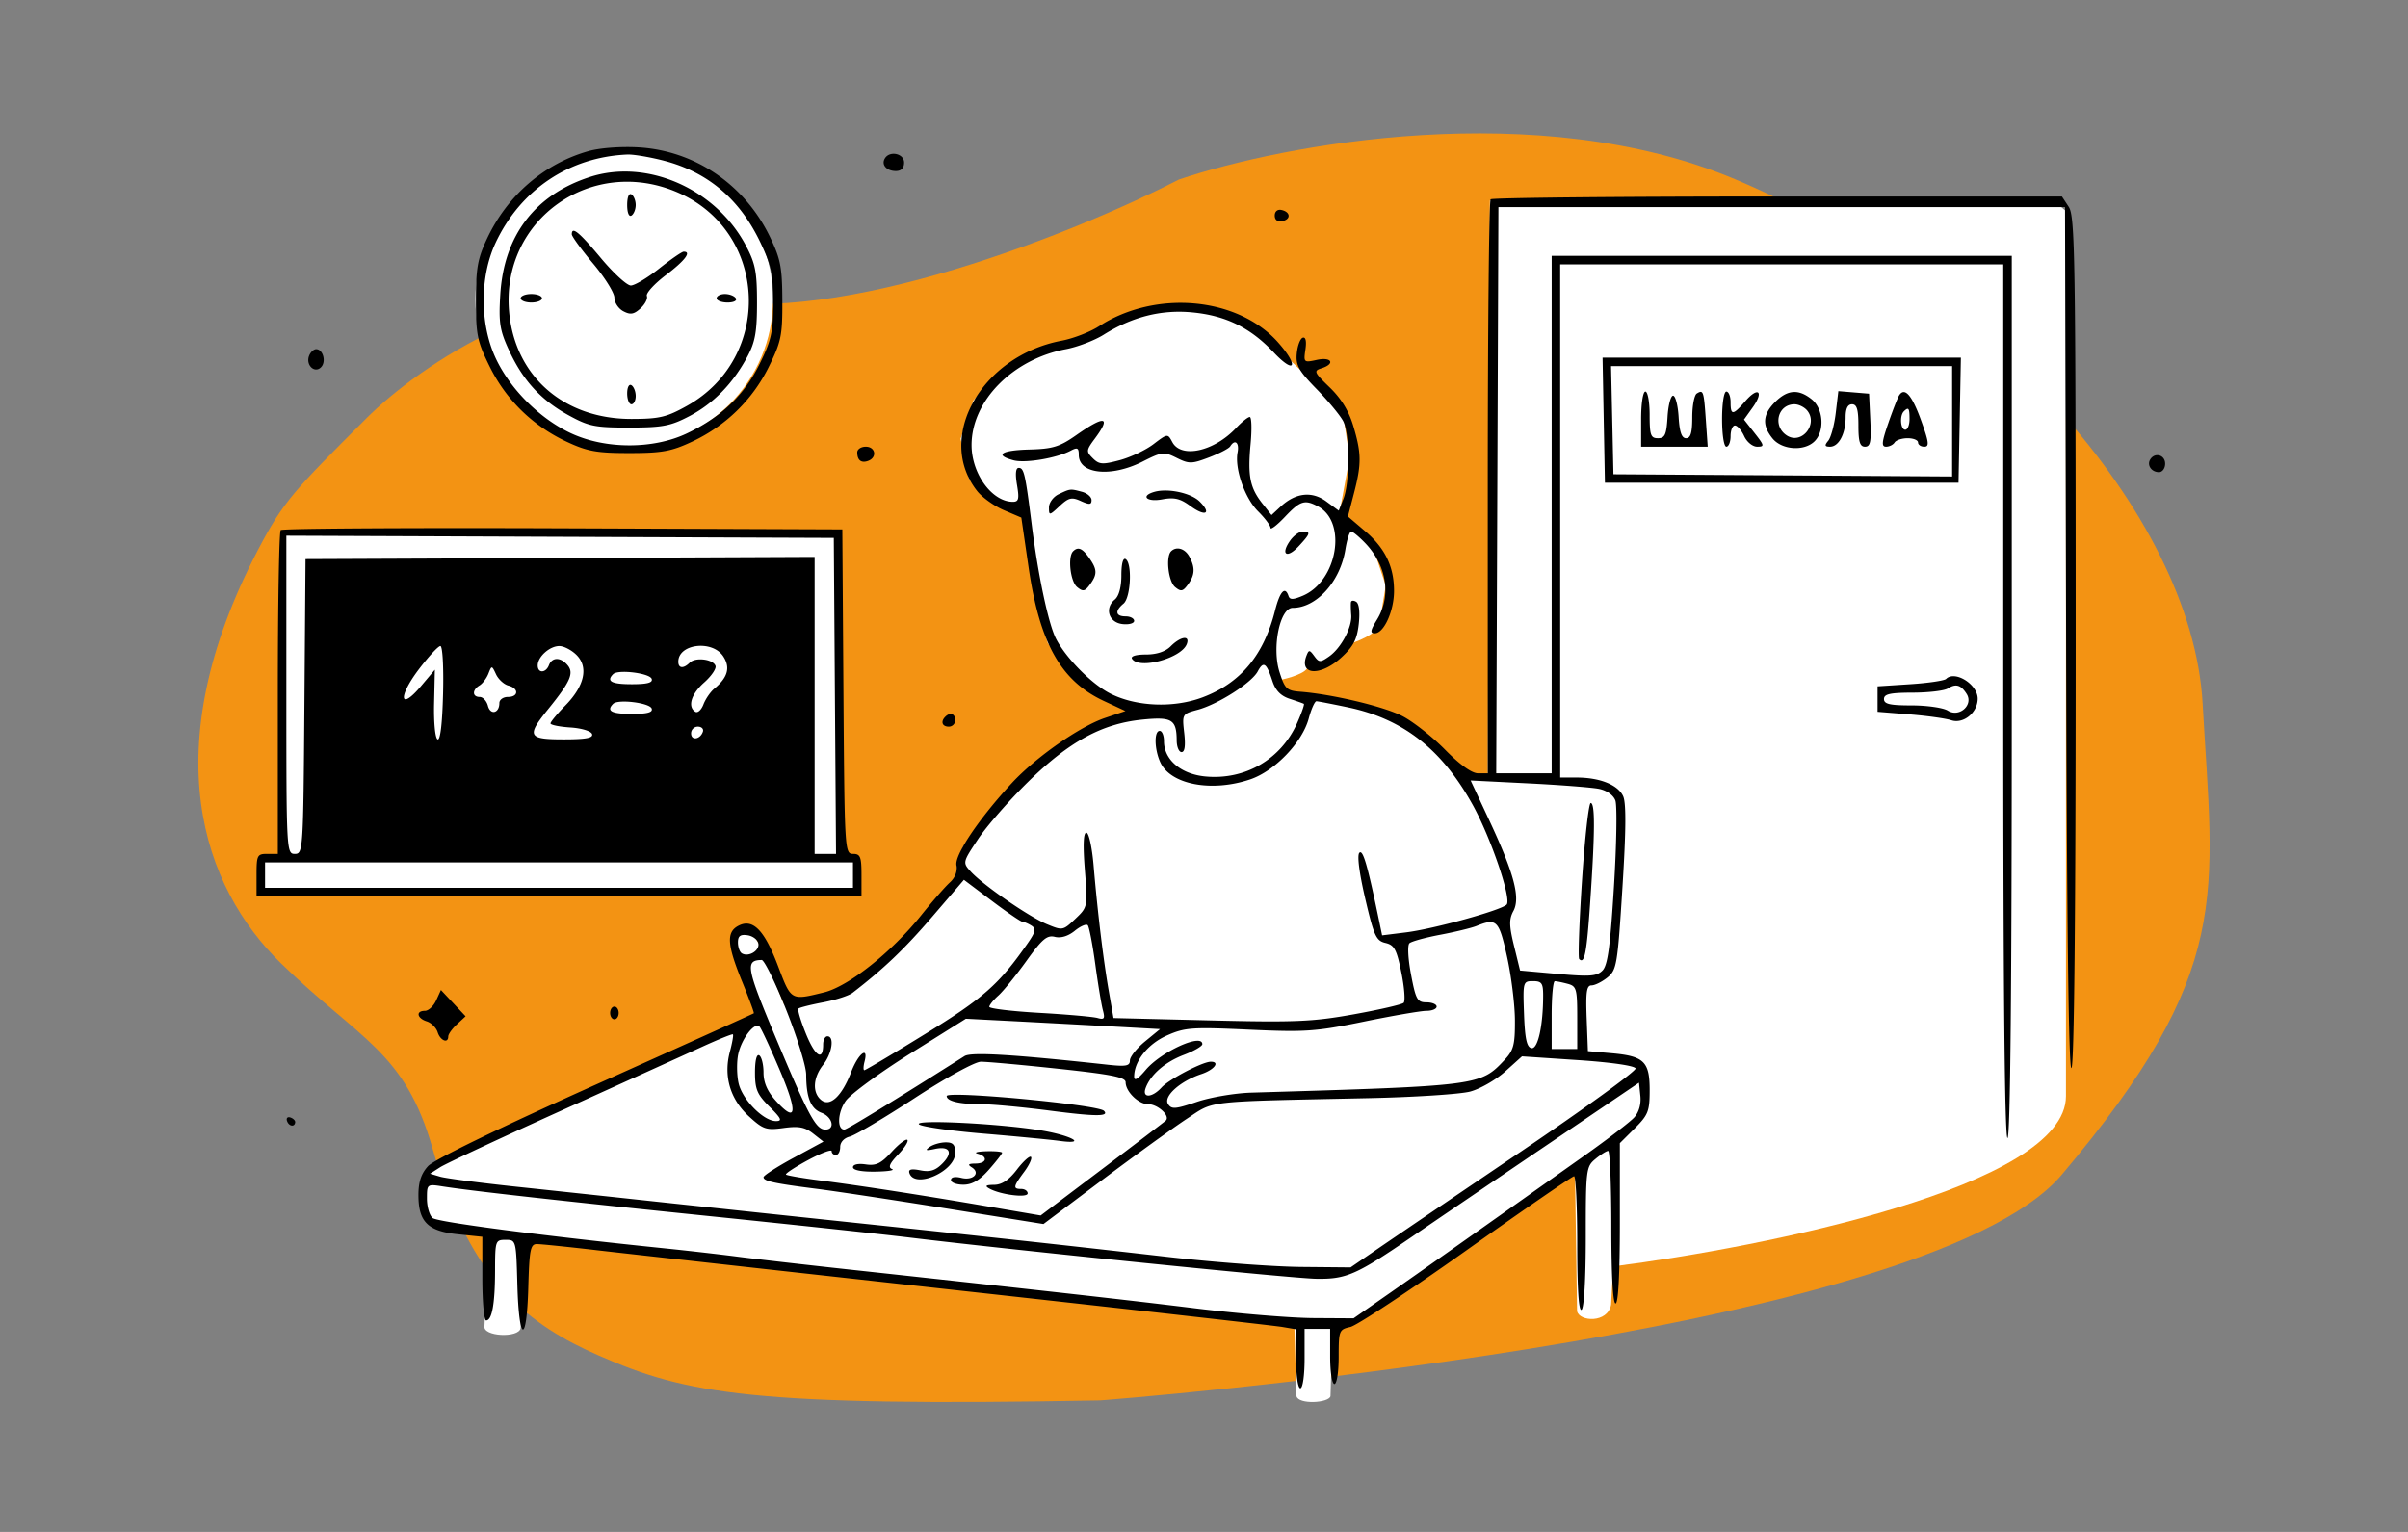 <svg width="704" height="448" viewBox="0 0 704 448" fill="none" xmlns="http://www.w3.org/2000/svg"><rect x="0" y="0" width="704" height="448" fill="#808080" stroke="none"/><path d="M204.429 87.383c-41.397-8.475-82.087 19.732-97.258 34.895-21.197 21.186-24.314 24.302-31.796 38.634-30.419 58.27-16.21 98.455 6.858 120.887 23.068 22.433 36.16 25.549 44.265 54.213 11.041 39.045 28.358 51.548 48.629 60.443 25.561 11.217 44.888 14.955 146.51 13.086 0 0 240.777-18.195 281.176-66.052 50.499-59.82 44.265-81.63 41.148-137.712-3.118-56.081-64.216-122.756-136.536-153.29-57.856-24.427-132.586-10.178-162.72 0-29.51 15.163-98.879 43.37-140.276 34.896z" fill="#F39313"/><path d="M82.214 223.965l.622 26.188-6.215 1.871-.621 9.352L250 262v-9.976l-3.107-.624-1.864-1.247V156H82.214v67.965z" fill="#fff"/><path d="M604 61.733v258.848c0 26.382-88.245 44.178-132.368 49.778l-.622 11.2c-.994 5.476-9.321 4.978-9.943 1.867l-.621-41.69-65.874 45.423-4.971.622-.622 20.534c-.497 1.991-9.321 2.489-9.943 0l-.621-20.534-118.075-13.067-90.11-9.955-16.779-1.867-1.243 25.512c-.497 2.986-11.186 2.488-10.565-.623l1.243-26.133-8.079-1.245-8.7-1.867-2.486-4.355-.621-8.089 2.486-4.356 5.593-2.489 75.816-35.467 14.294-5.6-3.108-9.955-3.728-9.956-.622-4.978 2.486-1.244 3.729.622 2.486 4.356 6.835 16.8 14.915-3.111 4.35-2.489 12.429-9.956 9.943-11.822 9.322-10.578-.621-3.111 1.864-4.978 8.079-10.578 10.564-11.2 13.051-10.578 11.807-4.356 6.215-3.733-7.458-2.489-10.564-7.467-6.836-9.333-3.729-12.445-3.728-25.511-2.486-1.245-5.593-1.866-7.458-6.845-2.485-11.822 3.728-11.2 9.322-9.956 8.7-4.356 14.293-4.355 5.593-3.733 15.537-4.978 15.536.622L367.85 97.2c1.036 1.66 3.48 4.978 4.972 4.978 1.491 0 8.493 7.052 11.807 10.578l8.079 8.711 1.864 12.445-3.107 16.8 4.972 4.356 5.593 6.844 3.107 9.334-1.864 11.2c-.498 2.986-6.836 5.392-9.944 6.222l-8.078 6.222c-.415-.622-1.616-1.369-3.108.623-1.491 1.991-7.25 3.318-9.943 3.733l3.107 3.733 6.215.623 12.429 2.488 13.05 4.356 12.429 8.711 6.215 7.467 9.321.622.622-168.624L599.65 58l4.35 3.733z" fill="#fff"/><circle cx="182.5" cy="87.5" r="43.5" fill="#fff"/><path fill-rule="evenodd" clip-rule="evenodd" d="M172.063 44.188c-12.953 3.66-23.698 12.914-29.636 25.523-2.786 5.916-3.282 8.662-3.282 18.16 0 10.118.387 11.974 4.048 19.378 4.799 9.707 12.616 17.329 22.513 21.95 6.012 2.807 8.743 3.299 18.278 3.299 9.536 0 12.266-.492 18.279-3.299 9.873-4.611 17.715-12.245 22.484-21.893 3.651-7.384 4.016-9.165 3.976-19.378-.039-9.783-.511-12.212-3.622-18.662-7.386-15.31-21.963-25.231-38.464-26.178-5.14-.295-11.278.168-14.574 1.1zm21.935 2.78c12.91 3.33 22.243 11.218 28.298 23.92 3.181 6.677 3.741 9.325 3.741 17.69 0 8.545-.519 10.89-3.952 17.835-4.525 9.152-11.244 15.574-21.286 20.347-9.826 4.669-23.798 4.647-33.873-.056-9.052-4.223-17.722-12.857-21.963-21.871-4.723-10.037-4.741-23.902-.044-33.882 7.298-15.505 21.537-25.034 38.492-25.762 1.74-.076 6.505.725 10.587 1.778zm64.719-.676c-1.15 1.853.449 3.721 3.187 3.721 1.587 0 2.417-.852 2.417-2.48 0-2.631-4.168-3.554-5.604-1.24zm-86.286 5.47c-16.041 5.214-25.13 17.161-26.169 34.4-.493 8.189-.152 10.393 2.51 16.182 4.076 8.867 9.31 14.606 17.378 19.058 5.964 3.289 7.742 3.653 17.834 3.643 9.732-.01 12.046-.449 17.55-3.332 7.053-3.694 12.784-9.584 16.992-17.468 2.265-4.245 2.795-7.234 2.792-15.78-.002-9.015-.481-11.442-3.303-16.745-8.822-16.58-28.915-25.378-45.584-19.959zm25.877 4.599c26.296 11.554 27.778 48.204 2.52 62.336-5.928 3.315-8.051 3.817-16.192 3.829-19.805.027-34.089-12.483-35.791-31.345-2.437-27.04 24.312-45.871 49.463-34.82zm-14.946 3.576c0 2.262.517 3.55 1.245 3.1.685-.421 1.246-1.817 1.246-3.1 0-1.284-.561-2.68-1.246-3.101-.728-.45-1.245.838-1.245 3.1zm252.429-1.654c-.458.454-.831 38.41-.831 84.345v83.518h-2.845c-1.81 0-5.322-2.519-9.653-6.922-3.744-3.808-9.384-8.239-12.531-9.846-5.462-2.791-20.476-6.361-29.775-7.082-3.957-.306-4.519-.837-6.08-5.754-2.279-7.173.1-18.77 3.85-18.77 6.973 0 13.9-7.691 15.412-17.112.461-2.868 1.222-5.215 1.691-5.215.47 0 2.323 1.534 4.12 3.411 6.295 6.57 7.66 15.434 3.441 22.327-1.983 3.238-2.11 4.031-.651 4.031 2.651 0 5.619-6.541 5.619-12.381 0-7.121-2.601-12.506-8.448-17.49l-5.036-4.293 1.76-6.755c2.239-8.597 2.212-11.693-.177-19.702-1.309-4.389-3.545-8.048-6.898-11.29-4.573-4.419-4.763-4.857-2.424-5.597 4.155-1.313 2.996-3.413-1.357-2.461-3.797.831-3.884.751-3.326-3.035.361-2.451.076-3.726-.772-3.45-.741.242-1.528 2.29-1.75 4.553-.344 3.507.508 5.049 5.773 10.448 3.398 3.483 6.909 7.729 7.802 9.434 1.946 3.713 1.98 17.833.057 22.684l-1.37 3.457-3.649-2.686c-4.196-3.09-8.977-2.546-13.352 1.52l-2.653 2.465-2.668-3.378c-3.636-4.603-4.325-8.069-3.452-17.37.409-4.362.302-7.932-.238-7.932s-2.34 1.449-4.001 3.219c-6.425 6.849-16.03 8.984-18.632 4.143-1.371-2.551-1.397-2.547-5.531.593-2.284 1.735-6.732 3.842-9.883 4.681-5.027 1.339-5.99 1.269-7.841-.575-1.981-1.974-1.944-2.323.631-5.79 4.81-6.481 2.889-6.835-5.42-.999-4.903 3.443-6.907 4.061-13.739 4.239-8.304.216-10.372 1.626-4.627 3.157 3.427.913 12.614-.641 16.719-2.829 1.919-1.022 2.332-.803 2.332 1.238 0 5.63 9.398 6.633 18.609 1.984 5.764-2.909 6.27-2.964 10.011-1.105 3.614 1.795 4.398 1.784 9.445-.135 3.027-1.151 5.823-2.607 6.213-3.236 1.365-2.201 2.703-1.115 2.152 1.749-.908 4.727 2.091 13.368 5.984 17.246 1.999 1.99 3.636 4.175 3.636 4.853 0 .679 1.888-.76 4.194-3.196 4.508-4.759 5.792-5.169 9.693-3.09 8.618 4.593 5.67 21.852-4.464 26.135-2.818 1.19-3.769 1.204-4.151.059-1.002-2.992-2.521-1.347-3.94 4.262-3.308 13.084-10.09 21.209-21.184 25.383-8.458 3.182-19.421 2.731-26.978-1.108-5.411-2.748-12.95-10.353-15.857-15.994-2.216-4.302-5.238-18.451-7.1-33.255-1.892-15.034-2.284-16.745-3.833-16.745-.864 0-1.035 1.746-.49 4.962.7 4.127.495 4.961-1.218 4.961-6.088 0-12.068-8.222-12.068-16.594 0-12.903 12.001-25.111 27.572-28.051 3.404-.644 8.389-2.552 11.076-4.241 8.281-5.206 16.788-7.366 25.741-6.533 9.87.917 17.078 4.443 23.941 11.709 6.232 6.597 7.444 4.064 1.357-2.839-11.795-13.38-35.837-15.578-52.455-4.8-2.586 1.679-7.481 3.575-10.876 4.217-23.546 4.446-37.01 28.421-24.709 43.994 1.472 1.863 4.976 4.37 7.788 5.571l5.112 2.182 2.12 14.521c3.245 22.242 9.434 33.229 22.028 39.104l6.299 2.938-5.983 2.017c-7.338 2.474-20.246 11.497-27.211 19.02-9.598 10.37-16.802 21.059-16.224 24.07.334 1.743-.39 3.64-1.911 5.008-1.346 1.21-5.135 5.55-8.418 9.644-8.642 10.772-21.248 20.775-28.379 22.517-9.765 2.386-9.575 2.496-13.479-7.79-3.996-10.53-7.371-13.926-11.602-11.671-3.512 1.872-3.258 5.557 1.126 16.283 2.034 4.981 3.576 9.161 3.425 9.29-.152.13-21.013 9.549-46.36 20.933-28.417 12.763-47.16 21.879-48.887 23.778-1.999 2.198-2.803 4.622-2.803 8.456 0 7.832 2.747 10.564 11.522 11.463l7.161.736v12.23c0 6.727.496 12.23 1.1 12.23 1.733 0 2.602-4.831 2.62-14.574.017-8.728.108-8.993 3.088-8.993 3.048 0 3.076.102 3.426 13.029.464 17.096 2.73 17.752 3.2.925.308-11.063.632-12.714 2.498-12.714 1.18 0 9.205.823 17.835 1.829 8.63 1.004 56.268 6.302 105.863 11.771 49.595 5.47 91.993 10.254 94.22 10.632l4.048.689v8.625c0 4.925.534 8.627 1.245 8.627.711 0 1.246-3.721 1.246-8.683v-8.682h7.473v8.062c0 4.549.543 8.063 1.246 8.063.701 0 1.245-3.482 1.245-7.965 0-7.674.125-7.992 3.425-8.732 1.884-.422 17.158-10.508 33.941-22.413 16.784-11.907 30.936-21.652 31.45-21.657.514-.007.934 8.953.934 19.908 0 12.963.435 19.651 1.246 19.152.748-.461 1.245-8.939 1.245-21.271 0-19.747.104-20.59 2.803-22.831 1.542-1.282 3.222-2.347 3.736-2.371.515-.022.934 10.006.934 22.286 0 14.057.461 22.327 1.246 22.327.786 0 1.245-8.642 1.245-23.443v-23.443l4.36-4.342c3.921-3.904 4.359-5.024 4.359-11.136 0-8.378-1.639-9.977-11.09-10.818l-6.97-.62-.364-9.613c-.29-7.682-.006-9.613 1.419-9.613.98 0 3.075-1.042 4.653-2.315 2.709-2.184 2.957-3.669 4.383-26.239 1.063-16.794 1.125-24.772.211-26.772-1.522-3.325-6.828-5.452-13.601-5.452h-4.797V77.302H585.67V205.06c0 84.345.423 127.758 1.245 127.758.822 0 1.246-43.826 1.246-128.998v-129H453.643v151.327h-16.21l.321-82.795.32-82.794H603.73l.318 126.277c.209 83.388.738 126.018 1.556 125.514.809-.497 1.24-43.831 1.24-124.77 0-112.065-.195-124.303-2.012-127.065l-2.011-3.057h-83.1c-45.705 0-83.475.372-83.93.827zm-63.108 4.754c0 1.278.816 1.886 2.18 1.625 2.625-.503 2.46-2.705-.246-3.266-1.128-.234-1.934.45-1.934 1.641zM167.17 68.511c0 .622 2.802 4.472 6.227 8.554 3.426 4.082 6.228 8.577 6.228 9.987 0 1.412 1.167 3.188 2.594 3.95 2.076 1.105 3.082.944 5.026-.81 1.338-1.205 2.18-2.845 1.872-3.645-.309-.8 2.194-3.547 5.56-6.103 5.59-4.245 7.588-6.885 5.188-6.85-.513.006-3.737 2.234-7.162 4.948-3.425 2.714-7.146 4.942-8.269 4.948-1.122.007-5.046-3.581-8.719-7.976-6.423-7.685-8.545-9.424-8.545-7.003zm-14.947 18.714c0 .682 1.401 1.24 3.114 1.24 1.713 0 3.114-.558 3.114-1.24 0-.683-1.401-1.24-3.114-1.24-1.713 0-3.114.557-3.114 1.24zm57.295 0c0 .682 1.435 1.24 3.187 1.24 1.807 0 2.855-.537 2.418-1.24-.424-.683-1.857-1.24-3.188-1.24-1.33 0-2.417.557-2.417 1.24zM90.365 104.053c-1.039 2.694 1.597 5.228 3.484 3.349 1.594-1.588.606-5.293-1.412-5.293-.728 0-1.66.875-2.072 1.944zm378.502 18.832l.345 18.296h103.38l.345-18.296.343-18.295H468.523l.344 18.295zm101.856.324v16.14l-49.51-.325-49.51-.324-.349-15.815-.348-15.814h99.717v16.138zm-387.361-8.149c0 1.745.56 3.174 1.245 3.174s1.246-1.083 1.246-2.408c0-1.324-.561-2.752-1.246-3.174-.706-.435-1.245.608-1.245 2.408zm296.437 7.515v8.063h19.465l-.54-7.753c-.598-8.571-.736-8.98-2.649-7.803-.732.449-1.329 3.575-1.329 6.946 0 4.523-.473 6.129-1.804 6.129-1.284 0-1.912-1.79-2.18-6.218-.206-3.42-.936-6.218-1.621-6.218-.685 0-1.415 2.798-1.622 6.218-.315 5.207-.771 6.218-2.803 6.218-2.109 0-2.426-.888-2.426-6.822 0-3.752-.56-6.822-1.245-6.822-.703 0-1.246 3.514-1.246 8.062zm23.665 0c0 4.549.543 8.063 1.246 8.063.685 0 1.245-1.396 1.245-3.101 0-1.706.573-3.101 1.272-3.101.7 0 1.911 1.395 2.692 3.101.793 1.734 2.468 3.101 3.8 3.101 2.192 0 2.133-.315-.734-3.965l-3.115-3.964 2.537-3.549c3.363-4.703 1.626-6.211-2.138-1.856-3.636 4.206-4.314 4.255-4.314.31 0-1.706-.56-3.101-1.245-3.101-.703 0-1.246 3.514-1.246 8.062zm15.513-5.017c-3.648 3.632-3.876 6.837-.761 10.668 2.749 3.38 9.285 3.814 12.294.817 3.01-2.997 2.574-9.505-.82-12.243-3.847-3.102-7.066-2.875-10.713.758zm17.718 3.224c-.418 3.519-1.41 7.175-2.202 8.127-1.13 1.354-1.014 1.729.536 1.729 2.553 0 4.556-3.782 4.556-8.601 0-2.554.614-3.803 1.868-3.803 1.411 0 1.868 1.516 1.868 6.202 0 4.77.445 6.202 1.929 6.202 1.573 0 1.859-1.423 1.556-7.753l-.371-7.752-4.49-.375-4.489-.373-.761 6.397zm18.514-5.118c-.437.706-1.86 4.363-3.161 8.128-1.911 5.532-2.033 6.846-.637 6.846.951 0 2.074-.559 2.497-1.241.424-.682 2.138-1.24 3.811-1.24 1.672 0 3.04.558 3.04 1.24 0 .682.824 1.241 1.831 1.241 1.509 0 1.346-1.342-.934-7.658-2.699-7.474-4.84-9.904-6.447-7.316zm-26.884 4.371c3.31 3.97-1.55 10.069-5.866 7.363-4.312-2.705-2.777-9.164 2.179-9.164 1.202 0 2.861.81 3.687 1.801zm29.943 2.54c0 1.706-.561 3.101-1.246 3.101-1.391 0-1.707-4.088-.414-5.374 1.372-1.369 1.66-.974 1.66 2.273zm-307.647 9.716c0 2.333 1.198 3.249 3.235 2.47 2.65-1.013 2.088-4.123-.744-4.123-1.37 0-2.491.744-2.491 1.653zm378.02 2.068c-1.043 1.679.363 3.721 2.564 3.721.988 0 1.795-1.116 1.795-2.481 0-2.567-3.005-3.423-4.359-1.24zm-319.169 10.196c-1.542.74-2.802 2.474-2.802 3.853 0 2.412.119 2.396 3.101-.394 2.667-2.494 3.541-2.702 6.228-1.482 2.504 1.136 3.126 1.081 3.126-.272 0-.929-1.26-2.025-2.802-2.437-3.441-.918-3.408-.922-6.851.732zm28.025-.714c-4.172 1.19-2.245 3.045 2.283 2.2 3.521-.658 5.248-.255 8.193 1.913 4.392 3.234 6.376 2.326 2.77-1.266-2.537-2.525-9.286-3.975-13.246-2.847zm-255.43 11.182c-.462.459-.84 21.952-.84 47.763v46.927h-3.113c-2.906 0-3.114.413-3.114 6.202v6.202h176.866v-6.202c0-5.362-.335-6.202-2.476-6.202-2.423 0-2.484-1.031-2.803-47.444l-.326-47.444-81.677-.319c-44.923-.176-82.056.057-82.517.517zm295.097 3.105c-2.853 4.058-.942 5.334 2.482 1.656 3.487-3.749 3.65-4.339 1.204-4.339-.989 0-2.647 1.207-3.686 2.683zm-133.068 45.381l.327 46.204h-6.258v-86.846l-74.421.32-74.42.32-.328 43.103c-.32 42.074-.386 43.103-2.802 43.103-2.425 0-2.475-.928-2.475-46.522v-46.524l80.025.32 80.026.319.326 46.203zm69.632-42.275c-1.613 1.606-.805 8.814 1.172 10.448 1.703 1.406 2.265 1.299 3.737-.706 2.219-3.022 2.182-4.418-.206-7.812-1.999-2.844-3.264-3.363-4.703-1.93zm28.647 0c-1.613 1.606-.804 8.814 1.172 10.448 1.703 1.406 2.265 1.299 3.737-.706 2.068-2.815 2.182-4.936.445-8.171-1.289-2.397-3.788-3.132-5.354-1.571zm-14.531 7.01c0 3.455-.718 6.096-1.928 7.097-3.063 2.531-1.758 6.706 2.239 7.164 1.883.216 3.425-.202 3.425-.93 0-.727-1.121-1.323-2.491-1.323-2.954 0-3.218-1.575-.622-3.721 2.119-1.752 2.6-11.805.622-13.024-.758-.467-1.245 1.383-1.245 4.737zm67.12 7.904c-.076.552-.041 2.22.079 3.706.285 3.581-2.974 9.69-6.472 12.13-2.573 1.795-2.937 1.785-4.332-.115-1.385-1.886-1.593-1.893-2.29-.082-2.208 5.728 4.119 6.049 10.181.517 3.534-3.226 4.598-5.258 5.108-9.762.397-3.513.112-6.014-.747-6.543-.763-.47-1.451-.403-1.527.149zm-52.703 12.86c-1.553 1.561-4.102 2.408-7.235 2.408-2.909 0-4.532.495-4.068 1.24 1.994 3.214 14.391-.113 16.001-4.295 1.024-2.656-1.794-2.268-4.698.647zm-212.728 13.881c-.221 8.78-.814 13.725-1.598 13.334-.703-.35-1.148-4.919-1.022-10.497l.223-9.877-4.065 4.82c-6.236 7.396-6.791 3.214-.65-4.888 2.855-3.765 5.702-6.846 6.328-6.846.639 0 .982 6.113.784 13.954zm39.012-11.344c3.568 3.553 2.354 9.047-3.27 14.781-2.383 2.431-4.333 4.784-4.333 5.23 0 .446 2.618.981 5.819 1.188 3.252.212 6.045 1.062 6.331 1.929.378 1.142-1.808 1.55-8.31 1.55-10.445 0-10.918-.94-4.474-8.896 6.424-7.933 7.553-10.486 5.647-12.773-2.014-2.416-4.54-2.434-5.464-.037-.912 2.366-3.286 2.43-3.286.088 0-2.531 3.497-5.67 6.316-5.67 1.322 0 3.583 1.175 5.024 2.61zm42.901.408c2.141 3.255 1.333 6.176-2.613 9.437-1.136.939-2.567 3.02-3.179 4.624-.613 1.604-1.675 2.571-2.361 2.148-2.359-1.452-1.242-5.178 2.565-8.557 2.099-1.862 3.596-4.046 3.329-4.856-.654-1.979-5.848-2.637-7.535-.958-1.826 1.818-3.344 1.697-3.344-.267 0-5.257 9.931-6.445 13.138-1.571zm160.571 7.249c.893 2.731 2.438 4.319 5.025 5.161 2.056.67 3.924 1.333 4.153 1.475.228.141-.659 2.675-1.973 5.631-4.709 10.603-15.227 16.713-26.851 15.6-7.117-.681-12.072-4.907-12.072-10.295 0-1.667-.56-3.032-1.245-3.032-1.679 0-1.579 5.358.173 9.185 2.988 6.531 15.032 8.815 26.31 4.988 7.16-2.43 15.188-10.788 17.08-17.781.754-2.791 1.77-5.064 2.259-5.053.487.012 4.685.824 9.33 1.803 16.009 3.379 27.333 12.244 36.315 28.431 5.351 9.641 11.5 27.714 9.949 29.238-1.721 1.693-21.343 7.109-29.372 8.108l-7.022.874-.862-4.159c-3.387-16.348-4.742-21.033-5.783-19.996-.709.705-.05 5.881 1.705 13.404 2.543 10.903 3.195 12.333 5.905 12.971 2.601.611 3.282 1.875 4.661 8.661.888 4.369 1.189 8.352.67 8.849-.521.499-7.111 2.016-14.647 3.373-12.01 2.163-17.183 2.382-41.94 1.775l-28.24-.692-1.373-7.848c-1.591-9.097-3.278-23.058-4.443-36.749-.452-5.33-1.396-9.613-2.116-9.613-.869 0-1.018 3.602-.447 10.865.853 10.859.852 10.865-2.796 14.346-3.591 3.427-3.723 3.451-8.321 1.538-5.321-2.214-18.761-11.514-22.293-15.428-2.338-2.588-2.315-2.691 2.225-9.5 2.524-3.784 9.121-11.324 14.663-16.753 11.944-11.706 21.521-16.928 33.237-18.127 8.727-.893 10.101-.068 10.136 6.081.01 1.876.653 3.411 1.426 3.411.932 0 1.195-1.886.776-5.575-.626-5.536-.599-5.583 3.906-6.791 5.971-1.601 15.781-7.862 17.588-11.224 1.677-3.121 2.54-2.549 4.304 2.848zm-223.388 1.293c3.122.813 3.015 3.325-.142 3.325-1.37 0-2.491.803-2.491 1.787 0 2.972-2.61 3.611-3.343.819-.377-1.434-1.46-2.606-2.408-2.606-2.19 0-2.235-2.051-.072-3.349.908-.546 2.088-2.109 2.623-3.474.955-2.436.995-2.432 2.228.203.69 1.476 2.313 2.958 3.605 3.295zm41.902-1.947c.364 1.104-1.312 1.55-5.82 1.55-5.935 0-7.536-.868-5.442-2.952 1.443-1.439 10.704-.285 11.262 1.402zm378.432 0c-.51.511-5.229 1.209-10.482 1.55l-9.555.621v7.442l9.342.756c5.138.416 10.621 1.184 12.185 1.706 3.555 1.187 7.743-2.224 7.743-6.305 0-4.184-6.659-8.345-9.233-5.77zm6.01 4.392c2.046 3.23-2.156 6.965-5.499 4.886-1.349-.839-6.104-1.526-10.566-1.526-6.382 0-8.113-.397-8.113-1.86 0-1.469 1.772-1.865 8.407-1.879 4.623-.012 9.248-.56 10.276-1.221 2.326-1.496 3.807-1.064 5.495 1.6zm-384.442 4.291c.364 1.103-1.312 1.55-5.82 1.55-5.935 0-7.536-.868-5.442-2.952 1.443-1.439 10.704-.285 11.262 1.402zm85.831 2.377c-1.434 1.427-.908 2.894 1.038 2.894a1.87 1.87 0 001.868-1.86c0-1.938-1.474-2.461-2.906-1.034zm-70.866 4.368c-.77 2.299-3.451 2.68-3.451.49 0-1.08.888-1.964 1.971-1.964 1.085 0 1.752.662 1.48 1.474zm261.949 16.717c2.301.459 4.224 1.808 4.817 3.38.543 1.439.36 12.784-.408 25.211-1.089 17.608-1.832 23.026-3.369 24.557-1.666 1.657-3.7 1.808-13.025.972l-11.05-.99-1.77-7.23c-1.444-5.903-1.479-7.768-.187-10.173 2.095-3.897.212-10.981-7.046-26.509l-5.452-11.662 16.83.841c9.255.462 18.552 1.184 20.66 1.603zm-4.924 26.624c-.823 12.367-1.196 22.787-.828 23.152 1.565 1.561 2.187-1.664 3.219-16.701 1.404-20.436 1.447-28.939.146-28.939-.571 0-1.714 10.119-2.537 22.488zm-213.146-1.402v3.721H77.491v-7.442h171.884v3.721zm49.576 13.663c.477.011 1.648.511 2.602 1.112 1.421.897 1.212 1.841-1.165 5.253-8.294 11.903-12.824 15.916-29.737 26.336-9.546 5.881-17.624 10.693-17.954 10.693-.329 0-.304-1.116.053-2.481 1.252-4.765-1.808-2.434-3.873 2.95-2.735 7.133-6.218 10.383-8.82 8.234-2.619-2.165-2.365-6.53.599-10.282 2.617-3.313 3.368-8.344 1.246-8.344-.685 0-1.246 1.083-1.246 2.408 0 4.961-2.304 3.541-5.006-3.085-1.535-3.77-2.537-7.11-2.223-7.421.313-.312 3.554-1.13 7.201-1.82 3.648-.688 7.528-1.943 8.624-2.788 9.154-7.06 15.219-12.849 23.229-22.177l9.334-10.869 8.133 6.131c4.474 3.373 8.526 6.14 9.003 6.15zm21.264 12.385c.791 5.799 1.792 11.863 2.226 13.475.656 2.451.398 2.823-1.577 2.265-1.299-.366-8.947-1.043-16.997-1.503-8.05-.46-14.635-1.254-14.635-1.764 0-.508 1.187-1.988 2.639-3.288 1.451-1.3 5.143-5.85 8.204-10.112 4.619-6.435 6.034-7.632 8.337-7.056 1.754.438 3.891-.215 5.809-1.775 1.669-1.358 3.377-2.09 3.795-1.627.418.462 1.407 5.586 2.199 11.385zm120.385-2.171c1.245 5.628 2.281 13.982 2.305 18.564.035 7.167-.387 8.786-3.018 11.591-7.102 7.57-7.309 7.597-74.054 9.587-4.796.144-11.971 1.363-15.946 2.71-6.285 2.13-7.38 2.21-8.402.62-1.428-2.223 3.552-6.707 9.713-8.744 3.781-1.252 5.608-3.629 2.788-3.629-2.397 0-12.211 5.133-14.383 7.523-2.765 3.043-5.733 3.189-4.685.23 1.392-3.925 5.669-7.657 11.174-9.751 2.979-1.132 5.417-2.543 5.417-3.132 0-3.29-12.038 2.185-16.554 7.529-2.303 2.725-3.375 3.353-3.375 1.976 0-4.562 4.022-9.601 9.637-12.075 5.236-2.307 7.265-2.45 23.888-1.684 16.556.761 19.531.554 33.595-2.332 8.486-1.743 16.752-3.168 18.371-3.168 1.618 0 2.942-.558 2.942-1.24 0-.683-1.337-1.241-2.973-1.241-2.675 0-3.127-.816-4.517-8.153-.88-4.645-1.075-8.576-.452-9.135.6-.54 4.654-1.655 9.007-2.478 4.352-.823 9.116-1.979 10.587-2.569 5.909-2.375 6.564-1.716 8.935 9.001zm-218.89-3.877c.404 2.113-2.887 4.074-4.831 2.878-.624-.384-1.133-1.82-1.133-3.192 0-1.873.693-2.395 2.79-2.097 1.534.218 2.963 1.303 3.174 2.411zm8.141 19.402c3.202 8.026 5.831 16.539 5.841 18.915.026 6.775 1.325 10.002 4.512 11.208 3.224 1.221 4.052 4.897 1.104 4.897-2.763 0-4.869-3.893-14.437-26.695-8.7-20.73-9.084-22.831-4.182-22.901.737-.01 3.959 6.549 7.162 14.576zm221.301-4.225c0 8.865-1.538 15.805-3.419 15.425-1.37-.276-1.907-2.743-2.17-9.98-.342-9.399-.285-9.613 2.619-9.613 2.54 0 2.97.603 2.97 4.168zm7.162-3.386c2.585.691 2.802 1.457 2.802 9.907v9.157h-7.473v-9.923c0-5.457.42-9.915.934-9.905.514.008 2.195.353 3.737.764zm-330.8 4.855c-.767 1.675-2.247 3.046-3.289 3.046-2.715 0-2.339 2.173.533 3.081 1.335.422 2.774 1.854 3.197 3.184.787 2.468 3.094 3.383 3.094 1.226 0-.657 1.141-2.25 2.535-3.544l2.534-2.352-3.605-3.843-3.605-3.843-1.394 3.045zm50.865 3.666c0 1.023.561 1.861 1.246 1.861.685 0 1.246-.838 1.246-1.861 0-1.023-.561-1.86-1.246-1.86-.685 0-1.246.837-1.246 1.86zm146.089 3.916l14.685.809-4.409 3.619c-2.425 1.991-4.409 4.494-4.409 5.561 0 1.606-1.131 1.818-6.539 1.228-27.565-3.011-39.859-3.75-41.809-2.515-21.092 13.359-34.387 21.492-35.13 21.492-2.214 0-1.967-5.071.408-8.402 1.425-1.997 9.908-8.217 18.854-13.823l16.263-10.192 13.701.707c7.535.39 20.309 1.072 28.385 1.516zm-96.483 12.829c5.348 12.563 4.904 15.701-1.251 8.84-2.407-2.681-3.515-5.258-3.515-8.166 0-2.337-.561-4.593-1.246-5.015-.762-.469-1.245 1.476-1.245 5.012 0 4.918.63 6.407 4.234 9.996 3.481 3.466 3.817 4.218 1.889 4.218-3.663 0-9.89-6.354-10.941-11.164-.521-2.387-.558-6.178-.08-8.423.964-4.536 4.839-9.531 6.238-8.041.496.528 3.159 6.262 5.917 12.743zm-14.6-5.397c-1.907 7.12.08 13.874 5.553 18.88 4.18 3.823 5.048 4.114 10.155 3.418 4.41-.602 6.22-.264 8.618 1.614l3.034 2.378-8.755 4.748c-4.815 2.611-8.759 5.156-8.763 5.655-.011 1.144 3.077 1.818 15.561 3.402 5.48.695 22.634 3.295 38.12 5.778l28.156 4.514 17.306-12.982c9.518-7.141 20.583-15.145 24.589-17.788 8.211-5.421 4.465-4.995 53.23-6.046 13.416-.289 26.76-1.16 29.653-1.936 2.892-.775 7.479-3.407 10.195-5.85l4.934-4.44 16.383 1.095c9.657.646 16.563 1.645 16.823 2.434.243.734-14.846 11.688-33.532 24.338-18.685 12.652-37.532 25.446-41.881 28.433l-7.908 5.429-14.512-.136c-7.981-.076-25.161-1.352-38.177-2.837-32.996-3.764-50.578-5.684-92.169-10.065a28217.105 28217.105 0 01-57.918-6.16 23551.834 23551.834 0 00-41.102-4.401c-10.619-1.124-20.644-2.44-22.279-2.923l-2.972-.879 2.972-1.905c1.635-1.047 17.546-8.488 35.357-16.535 17.811-8.048 36.307-16.43 41.102-18.628 4.796-2.198 8.896-3.858 9.113-3.689.215.17-.183 2.457-.886 5.084zm96.087 4.982c15.615 1.673 19.617 2.478 19.617 3.951 0 2.706 3.752 6.387 6.509 6.387 2.942 0 6.699 3.517 5.182 4.85-.607.533-9.074 6.988-18.815 14.345l-17.713 13.374-15.917-2.724c-19.309-3.306-36.451-5.959-48.816-7.557-5.078-.656-9.455-1.414-9.726-1.684-.272-.27 2.622-2.172 6.43-4.227 3.808-2.054 6.924-3.23 6.924-2.614 0 .617.561 1.122 1.246 1.122.685 0 1.245-1.056 1.245-2.347 0-1.399 1.133-2.629 2.804-3.047 1.542-.385 10.09-5.457 18.995-11.271 9.126-5.959 17.549-10.59 19.304-10.615 1.713-.025 11.942.901 22.731 2.057zm168.299 14.235c-1.212 1.334-7.837 6.417-14.723 11.295-34.062 24.137-47.035 33.297-56.736 40.063l-10.587 7.384-11.832-.071c-6.508-.04-21.922-1.308-34.252-2.819-20.685-2.535-39.881-4.69-101.512-11.394-12.673-1.378-27.246-3.053-32.383-3.72-5.138-.669-14.667-1.761-21.175-2.427-35.972-3.687-66.641-7.692-68.093-8.893-.912-.753-1.657-3.303-1.657-5.667 0-4.271.032-4.294 4.671-3.567 8.541 1.337 35.339 4.319 78.78 8.765 23.634 2.419 49.697 5.211 57.918 6.206 31.35 3.793 111.19 11.894 118.529 12.027 8.913.161 11.797-1.111 28.444-12.541 6.165-4.232 23.541-16.046 38.612-26.253l27.401-18.559.399 3.874c.25 2.424-.425 4.779-1.804 6.297zm-200.994-6.259c0 1.469 3.707 2.362 9.806 2.362 3.227 0 12.494.866 20.594 1.924 13.133 1.714 17.268 1.72 15.56.02-1.808-1.801-45.96-5.938-45.96-4.306zm-192.871 7.262c.535 1.598 2.243 1.886 2.397.403.051-.495-.579-1.123-1.401-1.396-.822-.273-1.27.174-.996.993zm184.775 1.006c.685.674 9.092 1.887 18.683 2.696 9.59.809 19.679 1.776 22.419 2.151 8.409 1.149 3.345-1.651-5.604-3.099-12.331-1.993-36.983-3.207-35.498-1.748zm-7.985 8.051c-3.127 3.421-4.56 4.115-7.588 3.673-2.24-.328-3.733.006-3.733.836 0 .85 2.507 1.343 6.539 1.282 3.596-.053 5.793-.394 4.881-.757-1.202-.478-.712-1.642 1.778-4.23 1.889-1.965 3.107-3.898 2.706-4.297-.401-.399-2.462 1.172-4.583 3.493zm11.099-1.434c-1.445 1.022-1.11 1.157 1.481.597 4.455-.965 5.465 1.049 2.171 4.33-2.006 1.997-3.584 2.472-6.374 1.916-2.64-.526-3.56-.295-3.197.801 1.562 4.725 13.392-.473 13.392-5.884 0-2.414-.634-3.116-2.803-3.101-1.542.011-3.643.614-4.67 1.341zm14.012 1.976c3.131.815 2.689 2.863-.623 2.885-2.08.015-2.36.299-1.086 1.103 2.643 1.667.4 3.949-3.038 3.089-1.852-.462-3.038-.222-3.038.617 0 .755 1.623 1.374 3.607 1.374 2.571 0 4.72-1.26 7.474-4.385 2.126-2.411 3.866-4.643 3.866-4.961 0-.318-2.101-.512-4.671-.433-2.568.079-3.691.4-2.491.711zm11.499 4.645c-2.344 3.061-4.397 4.434-6.665 4.46-2.433.029-2.795.308-1.409 1.082 3.255 1.818 11.21 2.824 11.21 1.418 0-.713-.841-1.296-1.868-1.296-2.48 0-2.367-.67.845-4.997 1.493-2.01 2.391-3.978 1.994-4.372-.396-.394-2.244 1.273-4.107 3.705z" fill="#000"/></svg>